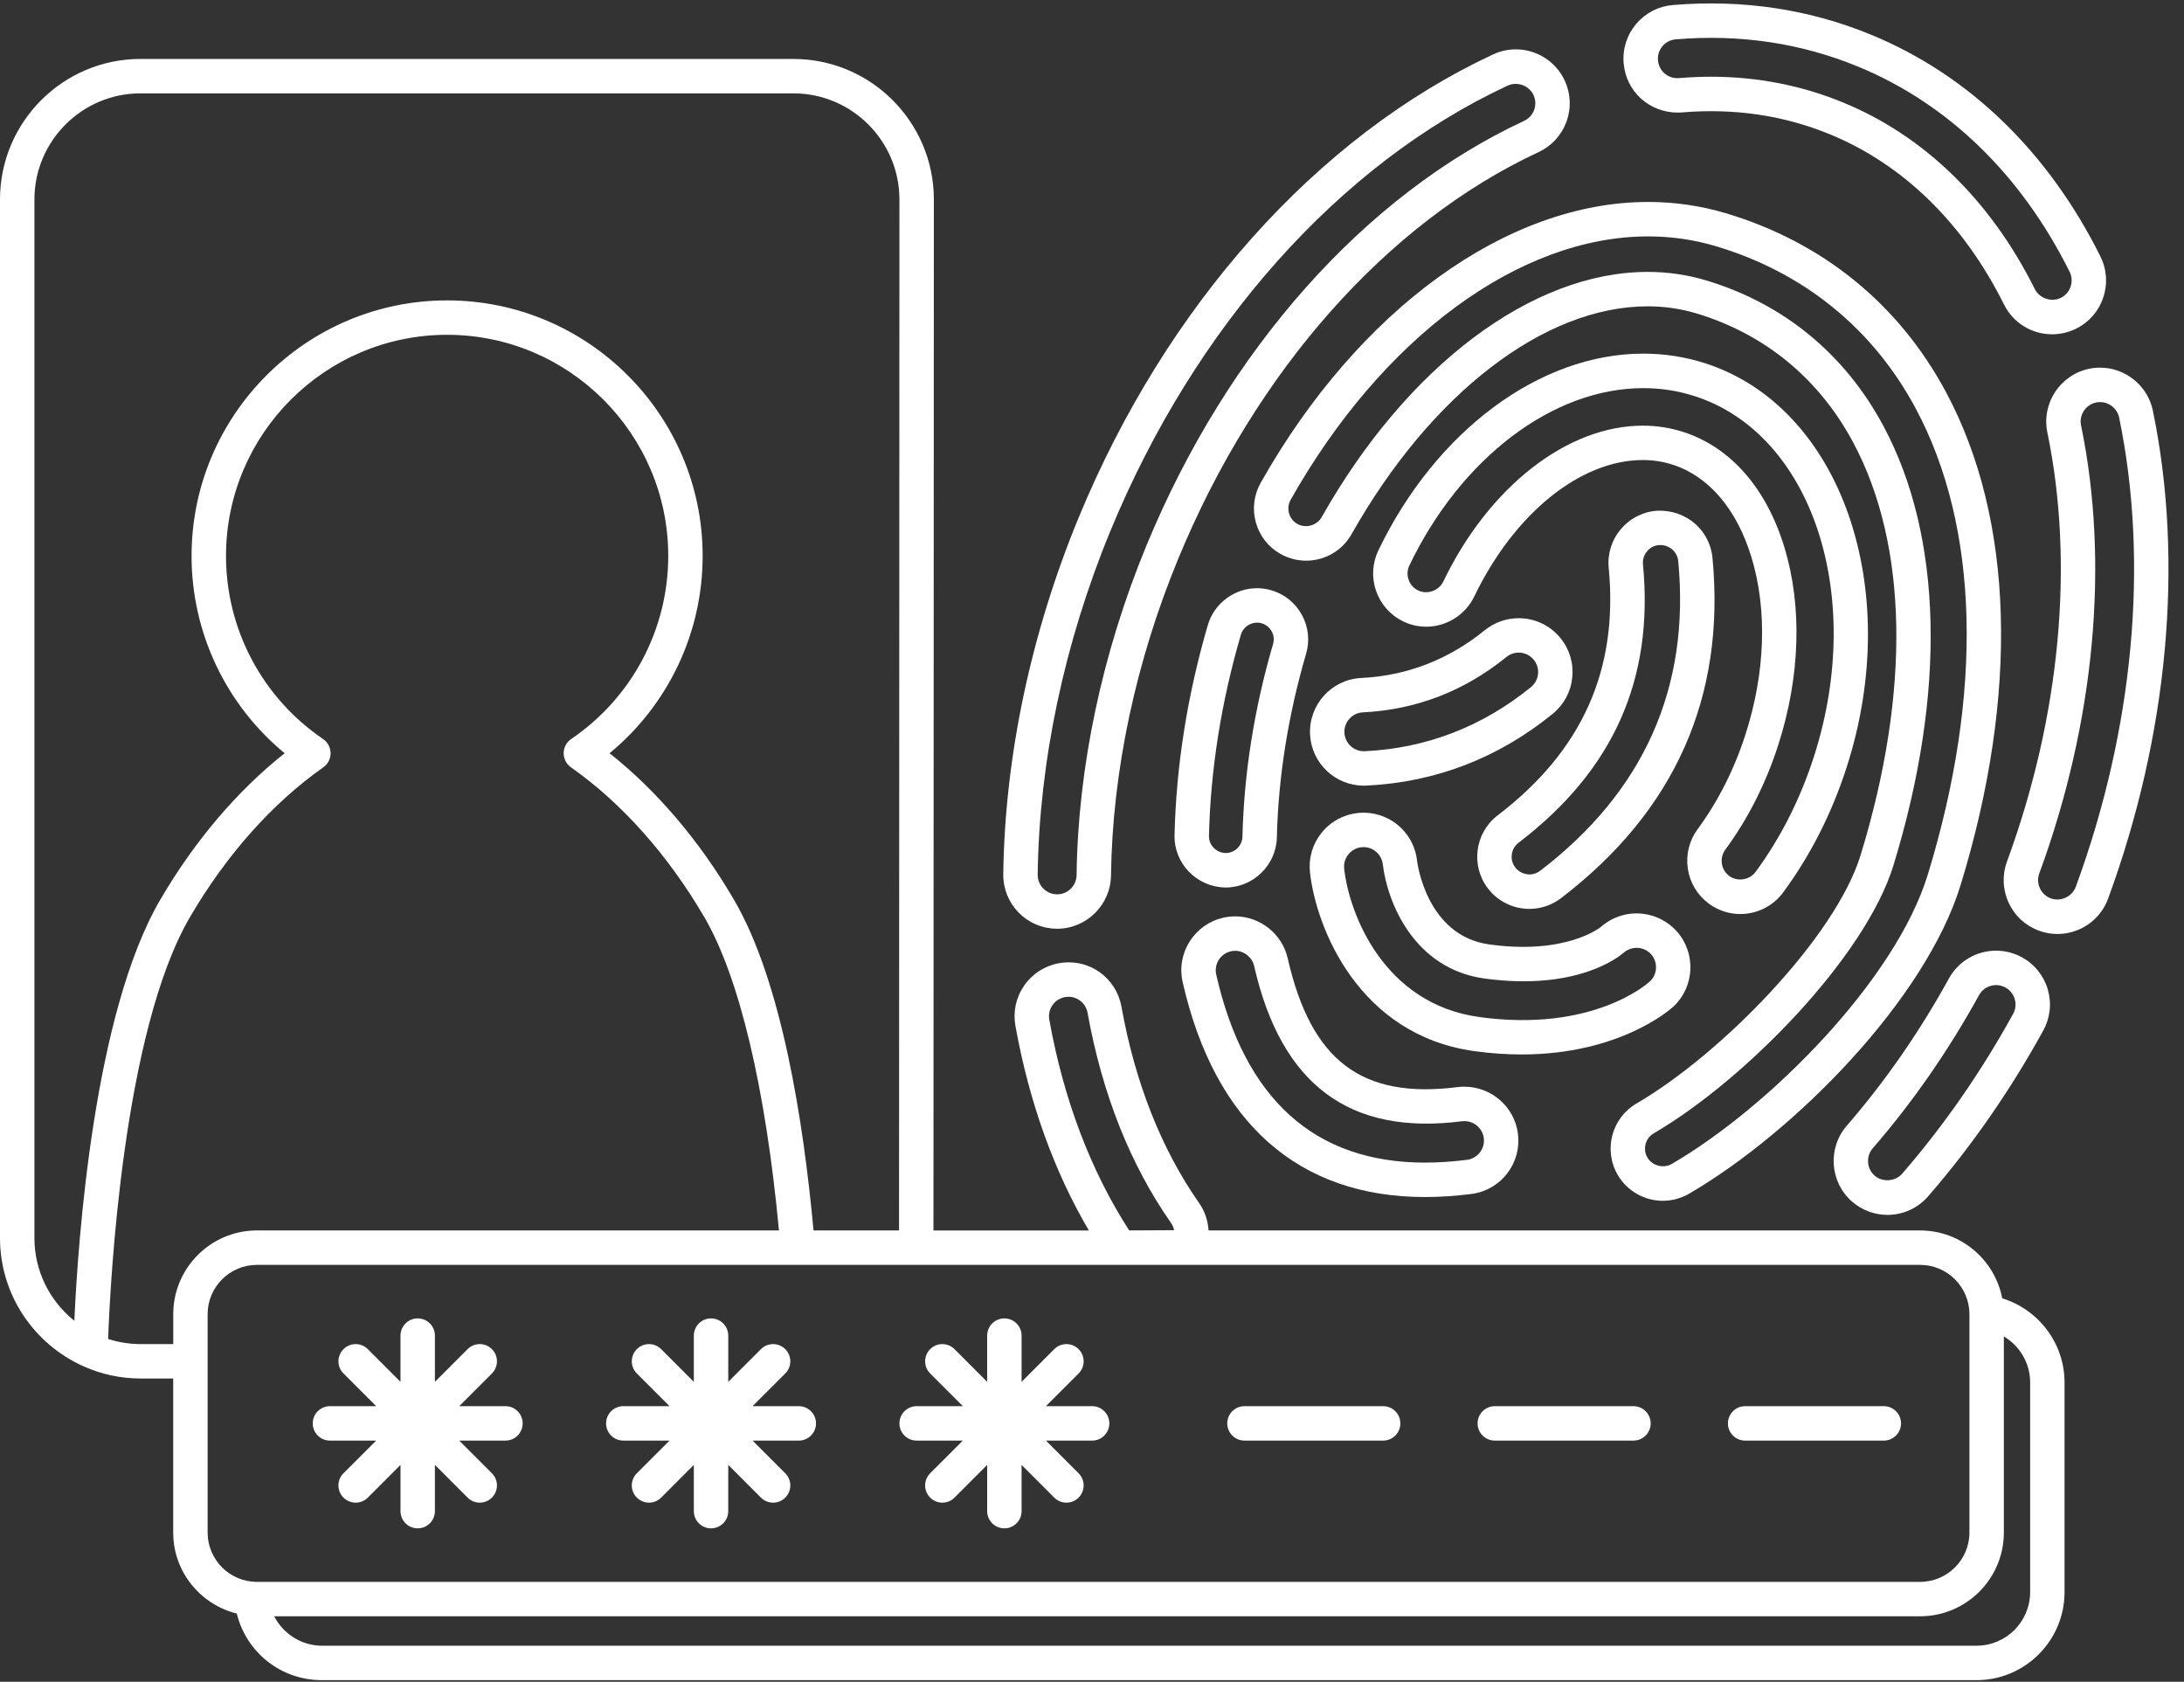 <?xml version="1.0" encoding="UTF-8" standalone="no"?><svg xmlns="http://www.w3.org/2000/svg" xmlns:xlink="http://www.w3.org/1999/xlink" fill="#ffffff" height="97.7" preserveAspectRatio="xMidYMid meet" version="1" viewBox="0.0 -0.2 126.9 97.7" width="126.9" zoomAndPan="magnify"><rect x="0.0" y="-0.2" width="126.9" height="97.7" fill="#333333" stroke="none"/><g id="change1_1"><path d="M116.339,75.225c-0.432-2.243-2.404-3.944-4.772-3.944H70.223c-0.038-0.558-0.211-1.105-0.541-1.579 c-2.203-3.149-3.723-6.991-4.521-11.419c-0.301-1.672-1.866-2.836-3.635-2.526c-0.823,0.149-1.538,0.609-2.015,1.295 c-0.477,0.687-0.658,1.517-0.511,2.342c0.8,4.436,2.234,8.425,4.267,11.888h-9.029l0.023-59.892c0-4.503-3.663-8.166-8.166-8.166 H8.166C3.663,3.223,0,6.886,0,11.389v60.328c0,3.314,1.988,6.168,4.832,7.446c0.013,0.006,0.025,0.013,0.038,0.019 c1.009,0.447,2.122,0.7,3.295,0.7h1.899v8.949c0,2.277,1.578,4.178,3.693,4.706c0.557,2.25,2.554,3.869,4.95,3.869h96.137 c2.82,0,5.115-2.295,5.115-5.115V80.106C119.96,77.84,118.448,75.872,116.339,75.225z M61.153,58.193 c0.172-0.248,0.432-0.414,0.725-0.468c0.069-0.012,0.138-0.019,0.207-0.019c0.545,0,1.011,0.392,1.108,0.932 c0.849,4.713,2.481,8.821,4.849,12.209c0.089,0.128,0.15,0.271,0.18,0.419l-2.612,0.013c-2.244-3.481-3.804-7.597-4.641-12.239 C60.916,58.742,60.981,58.44,61.153,58.193z M2,71.717V11.389c0-3.4,2.766-6.166,6.166-6.166h37.929c3.4,0,6.166,2.766,6.166,6.166 l-0.023,59.892h-4.969c-0.582-6.327-1.85-14.467-4.619-19.207c-1.993-3.413-4.476-6.332-7.232-8.516 c3.41-2.809,5.409-7,5.409-11.46c0-8.187-6.661-14.847-14.848-14.847s-14.848,6.661-14.848,14.847c0,4.461,2,8.651,5.409,11.46 c-2.757,2.184-5.239,5.103-7.232,8.516c-3.851,6.593-4.776,19.74-4.988,24.455C2.908,75.398,2,73.663,2,71.717z M8.166,77.882 c-0.657,0-1.289-0.106-1.883-0.297c0.122-3.331,0.869-17.855,4.753-24.504c2.109-3.611,4.789-6.622,7.749-8.705 c0.269-0.189,0.427-0.498,0.424-0.826s-0.167-0.634-0.438-0.819c-3.531-2.398-5.639-6.374-5.639-10.634 c0-7.084,5.764-12.847,12.848-12.847s12.848,5.763,12.848,12.847c0,4.26-2.108,8.236-5.639,10.634 c-0.271,0.185-0.435,0.491-0.438,0.819s0.156,0.637,0.424,0.826c2.96,2.083,5.64,5.093,7.75,8.705 c2.03,3.477,3.559,9.917,4.336,18.199h-30.33c-2.682,0-4.864,2.182-4.864,4.864v1.737H8.166z M12.064,88.831V76.145 c0-1.579,1.285-2.864,2.864-2.864h38.308h0h11.828c0.003,0,0.005,0.001,0.008,0.001c0.001,0,0.003,0,0.005,0l0.192-0.001h46.298 c1.58,0,2.865,1.285,2.865,2.864v12.687c0,1.579-1.285,2.864-2.865,2.864H14.929C13.349,91.696,12.064,90.411,12.064,88.831z M117.96,92.29c0,1.718-1.397,3.115-3.115,3.115H18.708c-1.195,0-2.256-0.695-2.776-1.71h95.636c2.683,0,4.865-2.182,4.865-4.864 V77.435c0.917,0.549,1.528,1.548,1.528,2.671V92.29z" fill="inherit"/><path d="M19.171,83.489h2.685l-1.898,1.898c-0.391,0.391-0.391,1.023,0,1.414c0.195,0.195,0.451,0.293,0.707,0.293 s0.512-0.098,0.707-0.293l1.898-1.899v2.685c0,0.553,0.448,1,1,1s1-0.447,1-1v-2.685l1.898,1.899 c0.195,0.195,0.451,0.293,0.707,0.293s0.512-0.098,0.707-0.293c0.391-0.391,0.391-1.023,0-1.414l-1.898-1.898h2.685 c0.552,0,1-0.447,1-1s-0.448-1-1-1h-2.686l1.899-1.899c0.391-0.391,0.391-1.023,0-1.414s-1.023-0.391-1.414,0l-1.898,1.899v-2.685 c0-0.553-0.448-1-1-1s-1,0.447-1,1v2.685l-1.898-1.899c-0.391-0.391-1.023-0.391-1.414,0s-0.391,1.023,0,1.414l1.899,1.899h-2.686 c-0.552,0-1,0.447-1,1S18.619,83.489,19.171,83.489z" fill="inherit"/><path d="M36.216,83.489h2.685l-1.898,1.898c-0.391,0.391-0.391,1.023,0,1.414c0.195,0.195,0.451,0.293,0.707,0.293 s0.512-0.098,0.707-0.293l1.898-1.899v2.685c0,0.553,0.448,1,1,1s1-0.447,1-1v-2.685l1.898,1.899 c0.195,0.195,0.451,0.293,0.707,0.293s0.512-0.098,0.707-0.293c0.391-0.391,0.391-1.023,0-1.414l-1.898-1.898h2.685 c0.552,0,1-0.447,1-1s-0.448-1-1-1h-2.686l1.899-1.899c0.391-0.391,0.391-1.023,0-1.414s-1.023-0.391-1.414,0l-1.898,1.899v-2.685 c0-0.553-0.448-1-1-1s-1,0.447-1,1v2.685l-1.898-1.899c-0.391-0.391-1.023-0.391-1.414,0s-0.391,1.023,0,1.414l1.899,1.899h-2.686 c-0.552,0-1,0.447-1,1S35.664,83.489,36.216,83.489z" fill="inherit"/><path d="M53.261,83.489h2.684l-1.898,1.898c-0.391,0.391-0.391,1.023,0,1.414c0.195,0.195,0.451,0.293,0.707,0.293 s0.512-0.098,0.707-0.293l1.898-1.899v2.685c0,0.553,0.448,1,1,1s1-0.447,1-1v-2.685l1.898,1.899 c0.195,0.195,0.451,0.293,0.707,0.293s0.512-0.098,0.707-0.293c0.391-0.391,0.391-1.023,0-1.414l-1.898-1.898h2.685 c0.552,0,1-0.447,1-1s-0.448-1-1-1h-2.686l1.899-1.899c0.391-0.391,0.391-1.023,0-1.414s-1.023-0.391-1.414,0l-1.898,1.899v-2.685 c0-0.553-0.448-1-1-1s-1,0.447-1,1v2.685l-1.898-1.899c-0.391-0.391-1.023-0.391-1.414,0s-0.391,1.023,0,1.414l1.899,1.899h-2.685 c-0.552,0-1,0.447-1,1S52.708,83.489,53.261,83.489z" fill="inherit"/><path d="M72.309,83.489h8.058c0.552,0,1-0.447,1-1s-0.448-1-1-1h-8.058c-0.552,0-1,0.447-1,1S71.756,83.489,72.309,83.489z" fill="inherit"/><path d="M86.854,83.489h8.058c0.552,0,1-0.447,1-1s-0.448-1-1-1h-8.058c-0.552,0-1,0.447-1,1S86.302,83.489,86.854,83.489z" fill="inherit"/><path d="M101.4,83.489h8.058c0.552,0,1-0.447,1-1s-0.448-1-1-1H101.4c-0.552,0-1,0.447-1,1S100.848,83.489,101.4,83.489z" fill="inherit"/><path d="M61.397,53.754c0.004,0,0.023,0,0.028,0c1.702,0,3.106-1.386,3.129-3.09c0.078-6.027,1.425-12.382,3.895-18.376 C72.953,21.355,80.589,12.734,89.4,8.635c0.757-0.353,1.332-0.979,1.618-1.765s0.25-1.636-0.102-2.393 c-0.511-1.099-1.625-1.81-2.838-1.81c-0.458,0-0.901,0.098-1.319,0.292C76.542,7.713,67.758,17.534,62.66,29.904 c-2.767,6.717-4.276,13.868-4.366,20.681c-0.01,0.836,0.306,1.625,0.889,2.224C59.766,53.407,60.552,53.743,61.397,53.754z M64.51,30.666C69.417,18.754,77.835,9.317,87.602,4.774c0.556-0.259,1.247-0.001,1.501,0.547c0.127,0.273,0.14,0.58,0.036,0.864 c-0.104,0.284-0.311,0.511-0.583,0.637c-9.261,4.308-17.264,13.313-21.957,24.705c-2.565,6.226-3.964,12.835-4.045,19.112 c-0.008,0.615-0.515,1.116-1.129,1.116h-0.007c-0.313-0.006-0.59-0.124-0.803-0.342c-0.21-0.216-0.325-0.501-0.321-0.803 C60.38,44.048,61.838,37.152,64.51,30.666z" fill="inherit"/><path d="M113.239,56.647c-1.709,3.104-3.705,5.98-5.933,8.549c-1.13,1.303-0.989,3.284,0.315,4.417 c0.569,0.492,1.296,0.764,2.049,0.764c0.908,0,1.771-0.394,2.364-1.079c2.517-2.9,4.767-6.141,6.687-9.629 c0.404-0.732,0.499-1.578,0.266-2.383c-0.233-0.804-0.765-1.469-1.499-1.872c-0.462-0.253-0.982-0.387-1.506-0.387 C114.837,55.027,113.785,55.649,113.239,56.647z M115.981,57.027c0.188,0,0.377,0.049,0.544,0.14 c0.264,0.146,0.456,0.386,0.54,0.676c0.085,0.294,0.052,0.592-0.096,0.86c-1.853,3.366-4.022,6.489-6.447,9.284 c-0.392,0.454-1.141,0.505-1.592,0.115c-0.471-0.409-0.522-1.125-0.114-1.596c2.32-2.675,4.397-5.667,6.175-8.896 C115.188,57.25,115.568,57.027,115.981,57.027z" fill="inherit"/><path d="M125.09,23.65c-0.301-1.444-1.591-2.492-3.067-2.492c-0.203,0-0.41,0.019-0.632,0.064 c-1.688,0.351-2.778,2.009-2.431,3.699c1.583,7.648,0.75,16.501-2.345,24.929c-0.288,0.783-0.253,1.634,0.097,2.393 c0.351,0.76,0.976,1.337,1.762,1.625c0.349,0.127,0.711,0.191,1.078,0.191c1.307,0,2.487-0.824,2.937-2.051 C125.982,42.5,126.906,32.429,125.09,23.65z M120.612,51.319c-0.208,0.568-0.876,0.88-1.451,0.671 c-0.281-0.104-0.506-0.312-0.633-0.586c-0.127-0.274-0.14-0.581-0.036-0.864c3.222-8.773,4.084-18.015,2.427-26.023 c-0.126-0.61,0.268-1.209,0.874-1.335c0.08-0.016,0.156-0.023,0.23-0.023c0.534,0,1.001,0.378,1.109,0.899 C124.873,32.474,123.978,42.156,120.612,51.319z" fill="inherit"/><path d="M97.498,6.341c0,0,0.001,0,0.001,0l0.224-0.01c3.063-0.257,5.946,0.176,8.617,1.277c4.26,1.755,7.753,5.171,10.101,9.88 c0.533,1.068,1.606,1.732,2.799,1.732h0.001c0.48,0,0.962-0.113,1.397-0.329c0.748-0.374,1.306-1.016,1.569-1.807 c0.267-0.793,0.208-1.642-0.166-2.391c-3.034-6.082-7.639-10.534-13.318-12.874c-3.588-1.478-7.445-2.065-11.525-1.727 c-0.833,0.07-1.589,0.46-2.129,1.099c-0.54,0.639-0.798,1.45-0.728,2.282C94.479,5.108,95.818,6.341,97.498,6.341z M96.597,2.483 c0.195-0.231,0.468-0.372,0.769-0.397c3.759-0.314,7.302,0.227,10.596,1.583c5.226,2.153,9.476,6.274,12.291,11.917 c0.134,0.27,0.156,0.576,0.059,0.863c-0.095,0.286-0.297,0.518-0.565,0.652c-0.546,0.271-1.246,0.035-1.516-0.506 c-2.567-5.147-6.415-8.895-11.128-10.836c-2.416-0.996-5.001-1.501-7.683-1.501c-0.61,0-1.237,0.027-1.82,0.077l-0.14,0.006 c-0.591,0-1.074-0.445-1.124-1.036C96.31,3.006,96.403,2.713,96.597,2.483z" fill="inherit"/><path d="M71.219,51.357c1.602,0,2.935-1.303,2.972-2.903c0.084-3.511,0.656-7.103,1.699-10.675 c0.223-0.762,0.135-1.565-0.247-2.262c-0.381-0.697-1.011-1.203-1.77-1.425c-0.271-0.08-0.552-0.121-0.837-0.121 c-1.313,0-2.487,0.88-2.856,2.14c-1.188,4.068-1.839,8.173-1.934,12.201c-0.04,1.638,1.271,3.003,2.924,3.044 C71.178,51.357,71.21,51.357,71.219,51.357z M70.246,48.36c0.091-3.854,0.715-7.787,1.855-11.688 c0.146-0.501,0.699-0.814,1.208-0.662c0.249,0.073,0.455,0.238,0.58,0.466c0.127,0.231,0.155,0.487,0.081,0.74 c-1.092,3.739-1.69,7.503-1.778,11.189c-0.012,0.524-0.449,0.95-0.973,0.95h-0.01C70.664,49.338,70.233,48.893,70.246,48.36z" fill="inherit"/><path d="M100.278,12.187c-1.451-0.435-2.971-0.655-4.516-0.655c-8.203,0-16.829,6.251-22.51,16.315 c-0.398,0.706-0.499,1.524-0.281,2.304c0.217,0.781,0.725,1.43,1.429,1.827c0.456,0.257,0.972,0.394,1.493,0.394 c1.094,0,2.106-0.591,2.64-1.542c4.61-8.164,11.202-13.235,17.204-13.235c0.964,0,1.907,0.136,2.804,0.403 c3.987,1.192,7.146,3.785,9.134,7.499c3.192,5.962,3.346,14.479,0.434,23.98c-1.461,4.768-8.08,11.55-13.021,14.429 c-1.444,0.841-1.935,2.701-1.092,4.15c0.542,0.927,1.546,1.503,2.62,1.503c0.532,0,1.059-0.143,1.526-0.412 c6.153-3.587,13.739-11.279,15.782-17.944c3.398-11.083,3.098-21.243-0.845-28.609C110.335,17.468,105.909,13.87,100.278,12.187z M112.011,50.617c-1.875,6.115-9.182,13.482-14.874,16.801c-0.483,0.28-1.14,0.101-1.414-0.369 c-0.287-0.493-0.121-1.128,0.371-1.414c5.271-3.071,12.286-10.222,13.926-15.571c3.07-10.015,2.863-19.075-0.582-25.51 c-2.245-4.194-5.815-7.123-10.325-8.471c-1.083-0.323-2.219-0.487-3.376-0.487c-6.722,0-13.981,5.461-18.946,14.253 c-0.269,0.477-0.923,0.663-1.408,0.389c-0.239-0.135-0.411-0.355-0.485-0.622c-0.074-0.266-0.04-0.544,0.096-0.785 c5.328-9.437,13.286-15.298,20.769-15.298c1.351,0,2.677,0.192,3.943,0.571c5.109,1.527,9.124,4.789,11.61,9.434 C115.005,30.43,115.252,40.047,112.011,50.617z" fill="inherit"/><path d="M82.805,69.34c0.851,0,1.755-0.06,2.688-0.178c0.828-0.106,1.566-0.528,2.079-1.19c0.511-0.662,0.734-1.483,0.627-2.312 c-0.199-1.558-1.539-2.731-3.115-2.731c-0.115,0-0.23,0.007-0.385,0.023c-5.586,0.709-8.524-1.537-9.877-7.48 c-0.321-1.412-1.602-2.437-3.047-2.437c-0.24,0-0.477,0.027-0.698,0.078c-0.814,0.186-1.509,0.677-1.954,1.385 c-0.447,0.707-0.59,1.547-0.404,2.361C70.577,65.025,75.448,69.34,82.805,69.34z M70.814,55.565 c0.161-0.256,0.412-0.434,0.711-0.502c0.076-0.018,0.164-0.027,0.249-0.027c0.512,0,0.983,0.378,1.097,0.88 c1.576,6.922,5.563,9.852,12.063,9.023c0.056-0.007,0.103-0.01,0.149-0.01c0.573,0,1.06,0.424,1.132,0.986 c0.039,0.299-0.042,0.595-0.226,0.833c-0.185,0.239-0.452,0.392-0.75,0.43c-0.849,0.107-1.668,0.162-2.436,0.162 c-6.403,0-10.486-3.676-12.136-10.925C70.602,56.122,70.653,55.82,70.814,55.565z" fill="inherit"/><path d="M99.291,52.295c0.535,0.396,1.169,0.604,1.834,0.604c0.978,0,1.909-0.471,2.489-1.259c1.59-2.161,2.833-4.614,3.693-7.294 c3.337-10.388-0.352-20.903-8.225-23.441c-1.157-0.373-2.368-0.562-3.599-0.562c-6.009,0-12.051,4.486-15.392,11.429 c-0.358,0.745-0.405,1.584-0.132,2.362c0.272,0.78,0.832,1.407,1.576,1.767c0.421,0.203,0.871,0.306,1.338,0.306 c1.179,0,2.272-0.687,2.786-1.75c2.318-4.818,6.164-7.932,9.796-7.932c0.597,0,1.181,0.09,1.734,0.269 c2.103,0.678,3.728,2.586,4.577,5.374c0.93,3.052,0.809,6.705-0.342,10.286c-0.655,2.04-1.593,3.897-2.786,5.519 c-0.489,0.665-0.69,1.48-0.567,2.297C98.194,51.087,98.628,51.806,99.291,52.295z M100.249,49.159 c1.321-1.796,2.357-3.846,3.079-6.092c1.274-3.965,1.399-8.042,0.351-11.48c-1.045-3.433-3.132-5.811-5.876-6.694 c-0.752-0.242-1.542-0.365-2.348-0.365c-4.396,0-8.949,3.558-11.597,9.063c-0.254,0.526-0.929,0.764-1.454,0.512 c-0.267-0.129-0.459-0.344-0.557-0.625c-0.097-0.275-0.08-0.571,0.046-0.834c3.01-6.255,8.345-10.296,13.59-10.296 c1.022,0,2.027,0.156,2.985,0.465c6.824,2.2,9.934,11.587,6.934,20.926c-0.794,2.473-1.938,4.734-3.399,6.72 c-0.344,0.466-1.058,0.576-1.524,0.231c-0.234-0.173-0.388-0.427-0.431-0.715C100.005,49.683,100.076,49.393,100.249,49.159z" fill="inherit"/><path d="M97.217,58.289c1.256-1.155,1.346-3.128,0.2-4.397c-0.492-0.544-1.165-0.899-1.894-0.999 c-0.902-0.128-1.816,0.15-2.5,0.751c-0.02,0.017-2,1.642-6.485,1.021c-3.635-0.497-4.181-4.697-4.201-4.865 c-0.157-1.429-1.262-2.563-2.688-2.759c-0.25-0.034-0.506-0.036-0.767-0.01c-0.83,0.092-1.575,0.502-2.098,1.156 s-0.76,1.47-0.668,2.3c0.353,3.185,2.807,9.453,9.573,10.38c0.969,0.132,1.877,0.19,2.725,0.19 C94.131,61.057,97.077,58.417,97.217,58.289z M85.959,58.884c-5.544-0.759-7.563-5.969-7.856-8.618 c-0.033-0.299,0.053-0.594,0.242-0.83c0.189-0.236,0.458-0.384,0.754-0.417c0.095-0.011,0.188-0.009,0.278,0.003 c0.515,0.07,0.915,0.479,0.972,1.005c0.264,2.194,1.806,6.057,5.916,6.62c5.361,0.729,7.812-1.269,8.072-1.498 c0.252-0.221,0.583-0.318,0.912-0.276c0.264,0.037,0.506,0.164,0.683,0.359c0.413,0.458,0.382,1.169-0.07,1.585 C95.731,56.939,92.548,59.789,85.959,58.884z" fill="inherit"/><path d="M87.021,47.166c-1.326,1.014-1.581,2.918-0.568,4.245c0.574,0.75,1.467,1.189,2.408,1.189c0.037,0,0.074,0,0.112-0.002 c0.625-0.023,1.219-0.235,1.723-0.617c6.616-5.048,9.579-11.702,8.806-19.779c-0.154-1.593-1.506-2.784-3.167-2.734L96.2,29.477 c-1.66,0.16-2.883,1.641-2.727,3.303C94.041,38.715,91.931,43.421,87.021,47.166z M95.464,32.591 c-0.053-0.565,0.362-1.069,0.893-1.121l0.078-0.005c0.013,0,0.026-0.001,0.04-0.001c0.534,0,0.986,0.401,1.037,0.929 c0.702,7.342-1.999,13.397-8.025,17.995c-0.172,0.131-0.375,0.204-0.587,0.212c-0.326,0.001-0.653-0.139-0.856-0.404 c-0.344-0.45-0.257-1.096,0.193-1.44C93.739,44.558,96.104,39.269,95.464,32.591z" fill="inherit"/><path d="M76.12,42.465c0.083,1.669,1.456,2.976,3.125,2.976c0.008,0,0.016,0,0.023,0l0.13-0.003 c4.018-0.196,7.657-1.598,10.817-4.166c0.649-0.528,1.054-1.276,1.14-2.107c0.087-0.832-0.156-1.647-0.681-2.291 c-0.596-0.738-1.482-1.161-2.432-1.161c-0.716,0-1.417,0.249-1.973,0.701c-2.104,1.709-4.519,2.642-7.178,2.772 C77.371,39.27,76.037,40.741,76.12,42.465z M87.531,37.965c0.201-0.164,0.454-0.253,0.712-0.253c0.342,0,0.661,0.152,0.878,0.421 c0.189,0.231,0.276,0.524,0.245,0.825c-0.031,0.3-0.177,0.57-0.412,0.761c-2.822,2.293-6.07,3.545-9.628,3.72l-0.091,0.002 c-0.598-0.005-1.088-0.476-1.118-1.074c-0.03-0.623,0.451-1.154,1.073-1.184C82.284,41.032,85.09,39.949,87.531,37.965z" fill="inherit"/></g></svg>